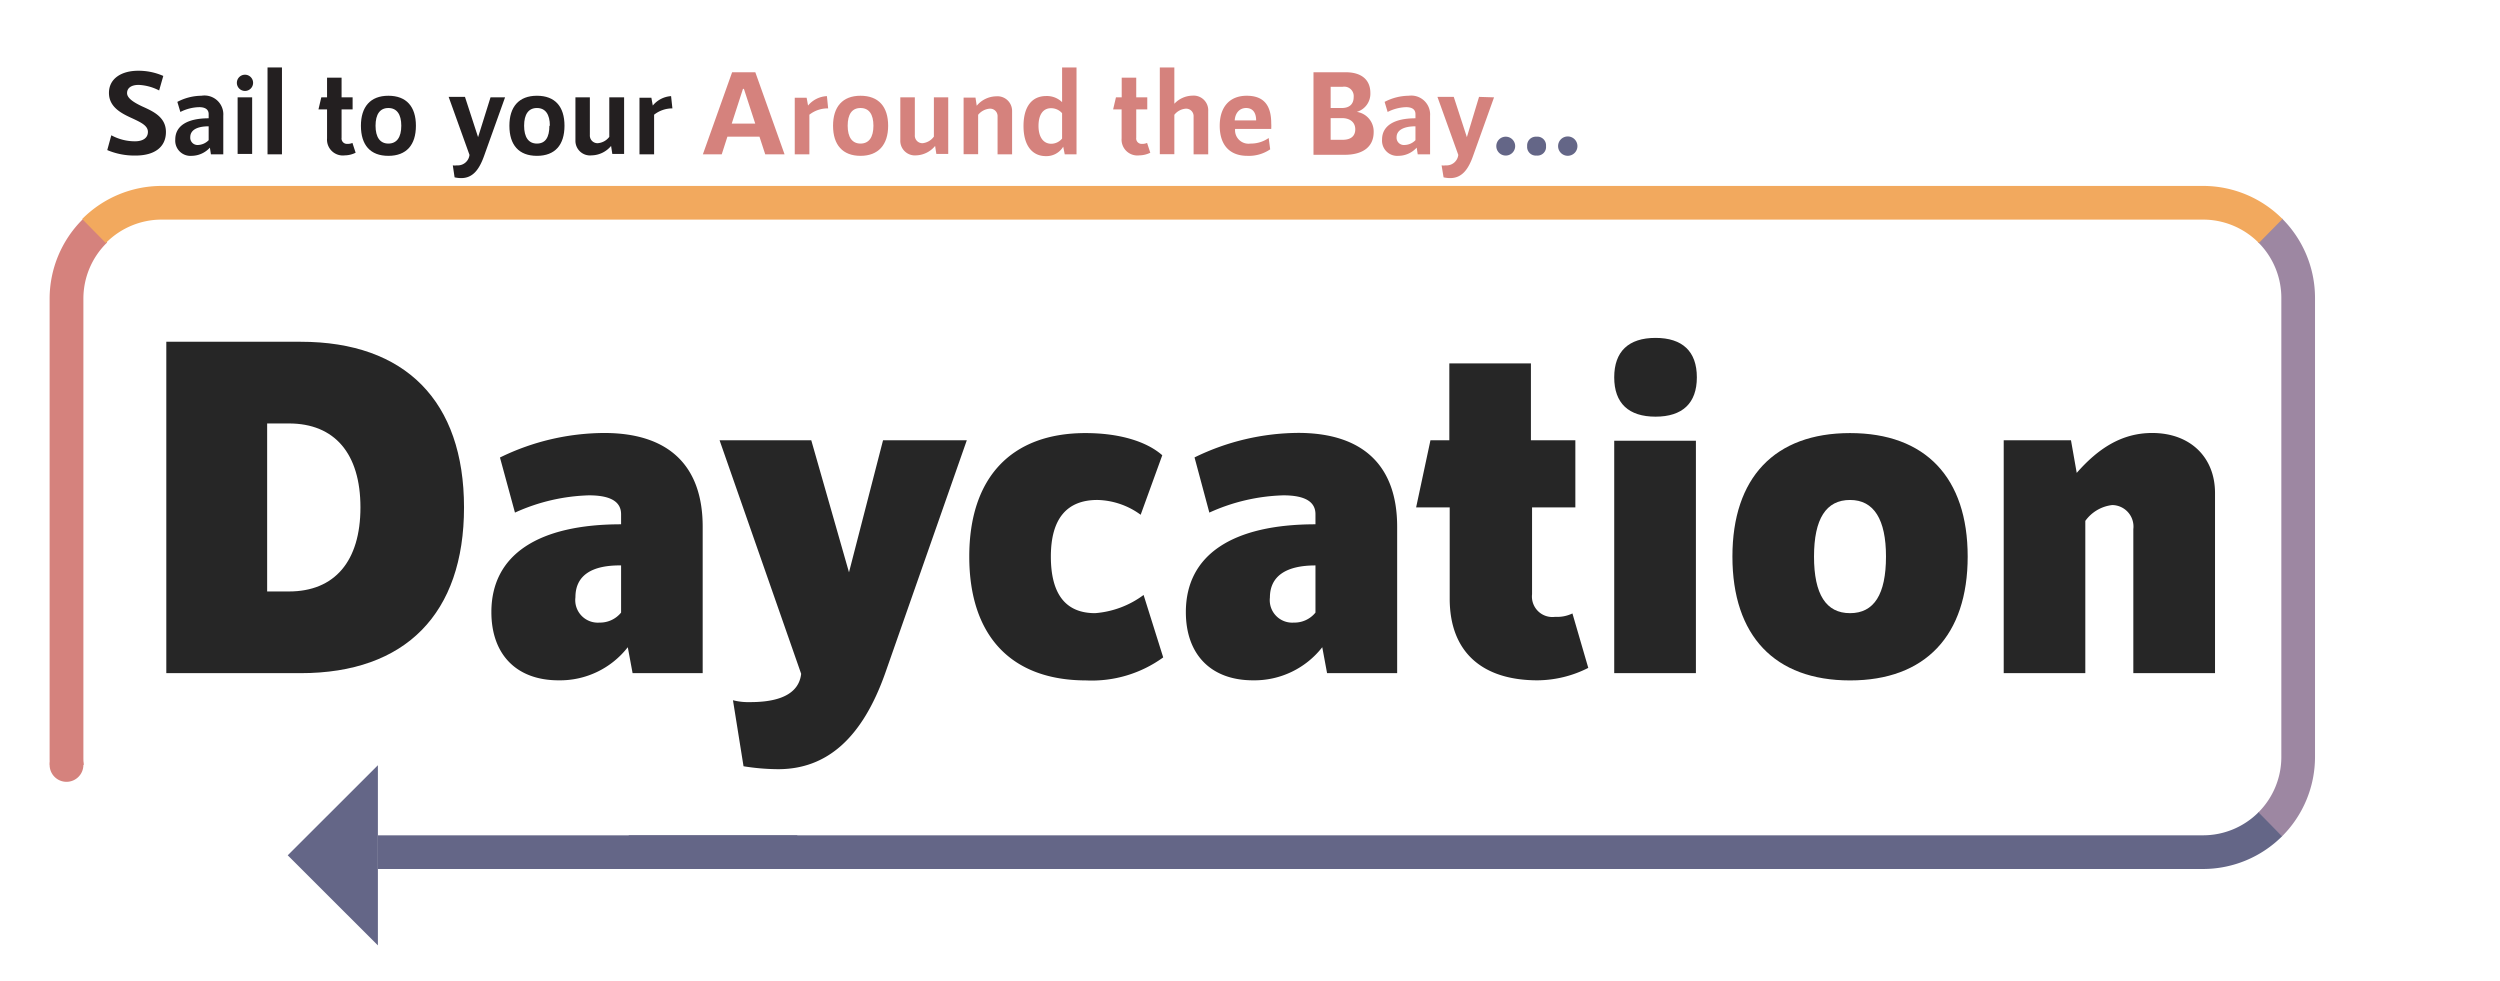 <svg id="Layer_1" data-name="Layer 1" xmlns="http://www.w3.org/2000/svg" xmlns:xlink="http://www.w3.org/1999/xlink" viewBox="0 0 265.02 104"><defs><style>.cls-1{fill:none;}.cls-2{fill:#262626;}.cls-3{clip-path:url(#clip-path);}.cls-4{fill:#d5827d;}.cls-5{clip-path:url(#clip-path-2);}.cls-6{fill:#9d87a2;}.cls-7{clip-path:url(#clip-path-3);}.cls-8{fill:#f2a95e;}.cls-9{clip-path:url(#clip-path-4);}.cls-10{fill:#646687;}.cls-11{clip-path:url(#clip-path-5);}.cls-12{clip-path:url(#clip-path-6);}.cls-13{fill:#231f20;}</style><clipPath id="clip-path"><polygon class="cls-1" points="16.35 30.62 16.35 81.09 5.26 81.09 5.26 19.71 16.35 30.62"/></clipPath><clipPath id="clip-path-2"><polygon class="cls-1" points="234.33 30.6 234.33 30.75 234.33 81.08 234.33 81.23 245.41 92.14 245.41 81.08 245.41 30.75 245.41 19.69 234.33 30.6"/></clipPath><clipPath id="clip-path-3"><polygon class="cls-1" points="66.65 19.71 5.26 19.71 16.17 30.79 66.65 30.79 234.5 30.79 245.41 19.71 66.65 19.71"/></clipPath><clipPath id="clip-path-4"><polygon class="cls-1" points="234.5 81.12 66.65 81.12 66.65 92.2 245.41 92.2 234.5 81.12"/></clipPath><clipPath id="clip-path-5"><rect class="cls-1" x="40.06" y="87.72" width="44.46" height="5.88"/></clipPath><clipPath id="clip-path-6"><polygon class="cls-1" points="207.91 81.12 40.06 81.12 40.06 92.2 218.81 92.2 207.91 81.12"/></clipPath></defs><path class="cls-2" d="M17.63,36.23H31.88c11.1,0,17.31,6.31,17.31,17.56S43,71.36,31.88,71.36H17.63Zm13,26.47c4.84,0,7.58-3.2,7.58-8.91s-2.74-8.9-7.58-8.9H28.32V62.7Z"/><path class="cls-2" d="M74.49,55.83V71.36H67.06l-.51-2.75a9.11,9.11,0,0,1-7.33,3.51c-4.53,0-7.13-2.8-7.13-7.23,0-6.11,5-9.31,13.75-9.31V54.51c0-1.33-1.12-2-3.41-2a20.25,20.25,0,0,0-7.84,1.83L53,48.5a25.33,25.33,0,0,1,11.05-2.6C71,45.9,74.49,49.47,74.49,55.83Zm-8.65,9.11v-5C62.73,59.9,61,61,61,63.31A2.39,2.39,0,0,0,63.55,66,2.88,2.88,0,0,0,65.84,64.94Z"/><path class="cls-2" d="M102.49,46.67,93.84,71.36c-2.45,6.92-6.21,10.18-11.35,10.18a23.59,23.59,0,0,1-3.67-.31l-1.12-7a6.46,6.46,0,0,0,1.78.2c1.84,0,5.14-.25,5.45-3L76.28,46.67H86l4,14,3.61-14Z"/><path class="cls-2" d="M102.75,59c0-8.35,4.43-13.09,12.32-13.09,3.56,0,6.46.87,8.14,2.35l-2.29,6.31A8.05,8.05,0,0,0,116.34,53c-3.26,0-4.94,2-4.94,6s1.58,6,4.69,6a9.87,9.87,0,0,0,5.14-1.93l2.08,6.62a12.91,12.91,0,0,1-8.19,2.44C107.18,72.12,102.75,67.39,102.75,59Z"/><path class="cls-2" d="M148.11,55.83V71.36h-7.43l-.51-2.75a9.13,9.13,0,0,1-7.33,3.51c-4.53,0-7.13-2.8-7.13-7.23,0-6.11,5-9.31,13.74-9.31V54.51c0-1.33-1.12-2-3.41-2a20.25,20.25,0,0,0-7.84,1.83l-1.57-5.85a25.32,25.32,0,0,1,11-2.6C144.6,45.9,148.11,49.47,148.11,55.83Zm-8.66,9.11v-5c-3.1,0-4.83,1.12-4.83,3.41A2.38,2.38,0,0,0,137.16,66,2.86,2.86,0,0,0,139.45,64.94Z"/><path class="cls-2" d="M168.37,70.8A12.06,12.06,0,0,1,163,72.12c-6,0-9.32-3.11-9.32-8.65V53.79h-3.56l1.52-7.12h2V38.52h8.65v8.15H167v7.12h-4.59V63a2.17,2.17,0,0,0,2.45,2.39,3.73,3.73,0,0,0,1.83-.36Z"/><path class="cls-2" d="M171.12,40c0-2.75,1.53-4.18,4.38-4.18s4.38,1.43,4.38,4.18-1.53,4.17-4.38,4.17S171.12,42.75,171.12,40Zm0,6.72h8.66V71.36h-8.66Z"/><path class="cls-2" d="M183.65,59c0-8.35,4.47-13.09,12.47-13.09S208.59,50.64,208.59,59s-4.48,13.13-12.47,13.13S183.65,67.39,183.65,59Zm16.28,0c0-3.92-1.27-6-3.81-6s-3.82,2-3.82,6,1.27,6,3.82,6S199.93,63,199.93,59Z"/><path class="cls-2" d="M234.81,52.27V71.36h-8.66V56.09a2.28,2.28,0,0,0-2.24-2.55,4.08,4.08,0,0,0-2.85,1.68V71.36h-8.65V46.67h7.13l.61,3.46c2.24-2.55,4.73-4.23,8-4.23C232.16,45.9,234.81,48.45,234.81,52.27Z"/><g class="cls-3"><path class="cls-4" d="M233.55,92.2H17.13A11.88,11.88,0,0,1,5.26,80.34V31.66A11.89,11.89,0,0,1,17.13,19.79H233.55a11.88,11.88,0,0,1,11.86,11.87V80.34A11.87,11.87,0,0,1,233.55,92.2ZM17.13,23.36a8.3,8.3,0,0,0-8.29,8.3V80.34a8.3,8.3,0,0,0,8.29,8.29H233.55a8.3,8.3,0,0,0,8.29-8.29V31.66a8.3,8.3,0,0,0-8.29-8.3Z"/></g><g class="cls-5"><path class="cls-6" d="M233.55,92.12H17.13A11.88,11.88,0,0,1,5.26,80.25V31.57A11.88,11.88,0,0,1,17.13,19.71H233.55a11.87,11.87,0,0,1,11.86,11.86V80.25A11.88,11.88,0,0,1,233.55,92.12ZM17.13,23.28a8.3,8.3,0,0,0-8.29,8.29V80.25a8.3,8.3,0,0,0,8.29,8.3H233.55a8.3,8.3,0,0,0,8.29-8.3V31.57a8.3,8.3,0,0,0-8.29-8.29Z"/></g><g class="cls-7"><path class="cls-8" d="M233.55,92.12H17.13A11.88,11.88,0,0,1,5.26,80.25V31.57A11.88,11.88,0,0,1,17.13,19.71H233.55a11.87,11.87,0,0,1,11.86,11.86V80.25A11.88,11.88,0,0,1,233.55,92.12ZM17.13,23.28a8.3,8.3,0,0,0-8.29,8.29V80.25a8.3,8.3,0,0,0,8.29,8.3H233.55a8.3,8.3,0,0,0,8.29-8.3V31.57a8.3,8.3,0,0,0-8.29-8.29Z"/></g><g class="cls-9"><path class="cls-10" d="M233.55,92.12H17.13A11.88,11.88,0,0,1,5.26,80.25V31.57A11.88,11.88,0,0,1,17.13,19.71H233.55a11.87,11.87,0,0,1,11.86,11.86V80.25A11.88,11.88,0,0,1,233.55,92.12ZM17.13,23.28a8.3,8.3,0,0,0-8.29,8.29V80.25a8.3,8.3,0,0,0,8.29,8.3H233.55a8.3,8.3,0,0,0,8.29-8.3V31.57a8.3,8.3,0,0,0-8.29-8.29Z"/></g><polygon class="cls-10" points="40.06 81.12 40.06 100.22 30.5 90.67 40.06 81.12"/><g class="cls-11"><g class="cls-12"><path class="cls-10" d="M207,92.12H-9.47A11.88,11.88,0,0,1-21.33,80.25V31.57A11.87,11.87,0,0,1-9.47,19.71H207a11.87,11.87,0,0,1,11.86,11.86V80.25A11.88,11.88,0,0,1,207,92.12ZM-9.47,23.28a8.23,8.23,0,0,0-5.83,2.41,8.23,8.23,0,0,0-2.46,5.88V80.25a8.3,8.3,0,0,0,8.29,8.3H207a8.3,8.3,0,0,0,8.29-8.3V31.57A8.3,8.3,0,0,0,207,23.28Z"/></g></g><path class="cls-13" d="M11.37,15.91l.43-1.57a5.24,5.24,0,0,0,2.5.64c.83,0,1.38-.34,1.38-1s-.74-1-1.58-1.4c-1.15-.52-2.55-1.18-2.55-2.73S12.92,7.5,14.64,7.5a6.5,6.5,0,0,1,2.67.55l-.44,1.54A5.21,5.21,0,0,0,14.7,9c-.77,0-1.23.32-1.23.87s.74,1,1.58,1.4c1.15.52,2.54,1.12,2.54,2.72s-1.2,2.5-3.23,2.5A7.38,7.38,0,0,1,11.37,15.91Z"/><path class="cls-13" d="M23.67,12.27v4.09H22.36l-.11-.71a2.66,2.66,0,0,1-1.94.87,1.61,1.61,0,0,1-1.73-1.73c0-1.46,1.29-2.25,3.54-2.25V12.1c0-.47-.33-.74-1-.74a4.61,4.61,0,0,0-2,.51l-.32-1.07a5.58,5.58,0,0,1,2.55-.65A2,2,0,0,1,23.67,12.27Zm-1.55,2.59V13.39c-1.25,0-1.95.41-1.95,1.15a.77.77,0,0,0,.82.83A1.66,1.66,0,0,0,22.12,14.86Z"/><path class="cls-13" d="M25.11,8.78a.86.86,0,0,1,1.72,0,.86.86,0,0,1-1.72,0Zm.08,1.54h1.54v6H25.19Z"/><path class="cls-13" d="M28.36,7.15h1.53v9.21H28.36Z"/><path class="cls-13" d="M37.7,16.19a2.62,2.62,0,0,1-1.14.28,1.68,1.68,0,0,1-1.89-1.8V11.6h-.91l.3-1.28h.61V8.23h1.54v2.09h1.17V11.6H36.21v3a.57.57,0,0,0,.61.65,1.18,1.18,0,0,0,.54-.1Z"/><path class="cls-13" d="M38.26,13.33c0-2,1-3.18,2.91-3.18s2.92,1.15,2.92,3.18-1,3.19-2.92,3.19S38.26,15.37,38.26,13.33Zm4.28,0c0-1.22-.48-1.88-1.37-1.88s-1.36.66-1.36,1.88.48,1.89,1.36,1.89S42.54,14.57,42.54,13.33Z"/><path class="cls-13" d="M53.54,10.32l-2.22,6.2c-.53,1.49-1.22,2.36-2.43,2.36a3.34,3.34,0,0,1-.7-.08L48,17.53a1.49,1.49,0,0,0,.43,0,1.25,1.25,0,0,0,1.34-1.11l-2.21-6.15h1.73l1.39,4.27L52,10.32Z"/><path class="cls-13" d="M54,13.33c0-2,1-3.18,2.92-3.18s2.92,1.15,2.92,3.18-1,3.19-2.92,3.19S54,15.37,54,13.33Zm4.29,0c0-1.22-.48-1.88-1.37-1.88s-1.36.66-1.36,1.88.47,1.89,1.36,1.89S58.24,14.57,58.24,13.33Z"/><path class="cls-13" d="M66.16,10.32v6H64.91l-.13-.85a2.76,2.76,0,0,1-2.06,1A1.55,1.55,0,0,1,61,14.89V10.32h1.53v4a.81.81,0,0,0,.84.86,1.71,1.71,0,0,0,1.22-.67V10.32Z"/><path class="cls-13" d="M69.34,12.16v4.2H67.79v-6h1.26l.15.83a2.74,2.74,0,0,1,1.94-1l.14,1.3A3.13,3.13,0,0,0,69.34,12.16Z"/><path class="cls-4" d="M80.51,14.49h-3.4l-.6,1.87h-2l3.1-8.7h2.46l3.1,8.7H81.12Zm-.45-1.39-1.2-3.68h-.1L77.57,13.1Z"/><path class="cls-4" d="M85.8,12.16v4.2H84.25v-6h1.26l.15.83a2.76,2.76,0,0,1,2-1l.13,1.3A3.13,3.13,0,0,0,85.8,12.16Z"/><path class="cls-4" d="M88.31,13.33c0-2,1-3.18,2.91-3.18s2.93,1.15,2.93,3.18-1.05,3.19-2.93,3.19S88.31,15.37,88.31,13.33Zm4.28,0c0-1.22-.47-1.88-1.37-1.88s-1.36.66-1.36,1.88.48,1.89,1.36,1.89S92.59,14.57,92.59,13.33Z"/><path class="cls-4" d="M100.52,10.32v6H99.26l-.13-.85a2.72,2.72,0,0,1-2,1,1.55,1.55,0,0,1-1.69-1.63V10.32h1.54v4a.8.8,0,0,0,.83.86A1.69,1.69,0,0,0,99,14.48V10.32Z"/><path class="cls-4" d="M107.29,11.78v4.58h-1.54v-4a.79.79,0,0,0-.84-.84,1.77,1.77,0,0,0-1.22.65l0-.2,0,.2v4.18h-1.54v-6h1.26l.13.86a2.75,2.75,0,0,1,2.07-1A1.55,1.55,0,0,1,107.29,11.78Z"/><path class="cls-4" d="M114.12,7.15v9.21h-1.25l-.16-.81a2.07,2.07,0,0,1-1.84,1c-1.48,0-2.37-1.17-2.37-3.19s.86-3.18,2.41-3.18a2.3,2.3,0,0,1,1.68.65V7.15Zm-1.53,7.54V12a1.55,1.55,0,0,0-1.17-.53c-.84,0-1.33.68-1.33,1.88s.53,1.89,1.35,1.89A1.51,1.51,0,0,0,112.59,14.69Z"/><path class="cls-4" d="M121.94,16.19a2.7,2.7,0,0,1-1.15.28,1.68,1.68,0,0,1-1.89-1.8V11.6H118l.3-1.28h.61V8.23h1.54v2.09h1.17V11.6h-1.17v3a.57.57,0,0,0,.61.65,1.18,1.18,0,0,0,.54-.1Z"/><path class="cls-4" d="M128.08,11.78v4.58h-1.55v-4a.79.79,0,0,0-.83-.84,1.71,1.71,0,0,0-1.21.65v4.18h-1.54V7.15h1.54V11a2.69,2.69,0,0,1,1.91-.86A1.55,1.55,0,0,1,128.08,11.78Z"/><path class="cls-4" d="M129.3,13.33c0-2,1.06-3.18,2.86-3.18s2.6,1,2.6,2.92a5,5,0,0,1,0,.6h-3.83a1.43,1.43,0,0,0,1.63,1.55,3.29,3.29,0,0,0,1.93-.59l.16,1.2a4,4,0,0,1-2.42.69C130.35,16.52,129.3,15.37,129.3,13.33Zm3.86-.57c0-.83-.37-1.31-1.06-1.31s-1.16.52-1.21,1.31Z"/><path class="cls-4" d="M139.24,7.66h3.42c1.66,0,2.61.79,2.61,2.2a2,2,0,0,1-1.44,2A2.1,2.1,0,0,1,145.62,14c0,1.54-1.11,2.41-3.08,2.41h-3.3Zm3,3.79c.81,0,1.26-.41,1.26-1.16a1,1,0,0,0-1.16-1.09h-1.28v2.25Zm.1,3.37c.85,0,1.33-.39,1.33-1.11s-.52-1.19-1.43-1.19h-1.18v2.3Z"/><path class="cls-4" d="M151.6,12.27v4.09h-1.31l-.11-.71a2.64,2.64,0,0,1-1.94.87,1.61,1.61,0,0,1-1.73-1.73c0-1.46,1.29-2.25,3.54-2.25V12.1c0-.47-.32-.74-1-.74a4.61,4.61,0,0,0-1.95.51l-.32-1.07a5.61,5.61,0,0,1,2.55-.65A2,2,0,0,1,151.6,12.27Zm-1.55,2.59V13.39c-1.24,0-2,.41-2,1.15a.77.77,0,0,0,.82.83A1.66,1.66,0,0,0,150.05,14.86Z"/><path class="cls-4" d="M158.38,10.32l-2.22,6.2c-.52,1.49-1.22,2.36-2.43,2.36a3.42,3.42,0,0,1-.7-.08l-.21-1.27a1.49,1.49,0,0,0,.43,0,1.25,1.25,0,0,0,1.34-1.11l-2.21-6.15h1.73l1.39,4.27,1.29-4.27Z"/><path class="cls-10" d="M158.62,15.49a1,1,0,1,1,2,0,1,1,0,1,1-2,0Z"/><path class="cls-10" d="M161.89,15.49a.93.93,0,0,1,1-1,.92.92,0,0,1,1,1,.91.91,0,0,1-1,1A.92.92,0,0,1,161.89,15.49Z"/><path class="cls-10" d="M165.17,15.49a1,1,0,1,1,2.05,0,1,1,0,1,1-2.05,0Z"/><circle class="cls-4" cx="7.05" cy="81.09" r="1.79"/></svg>